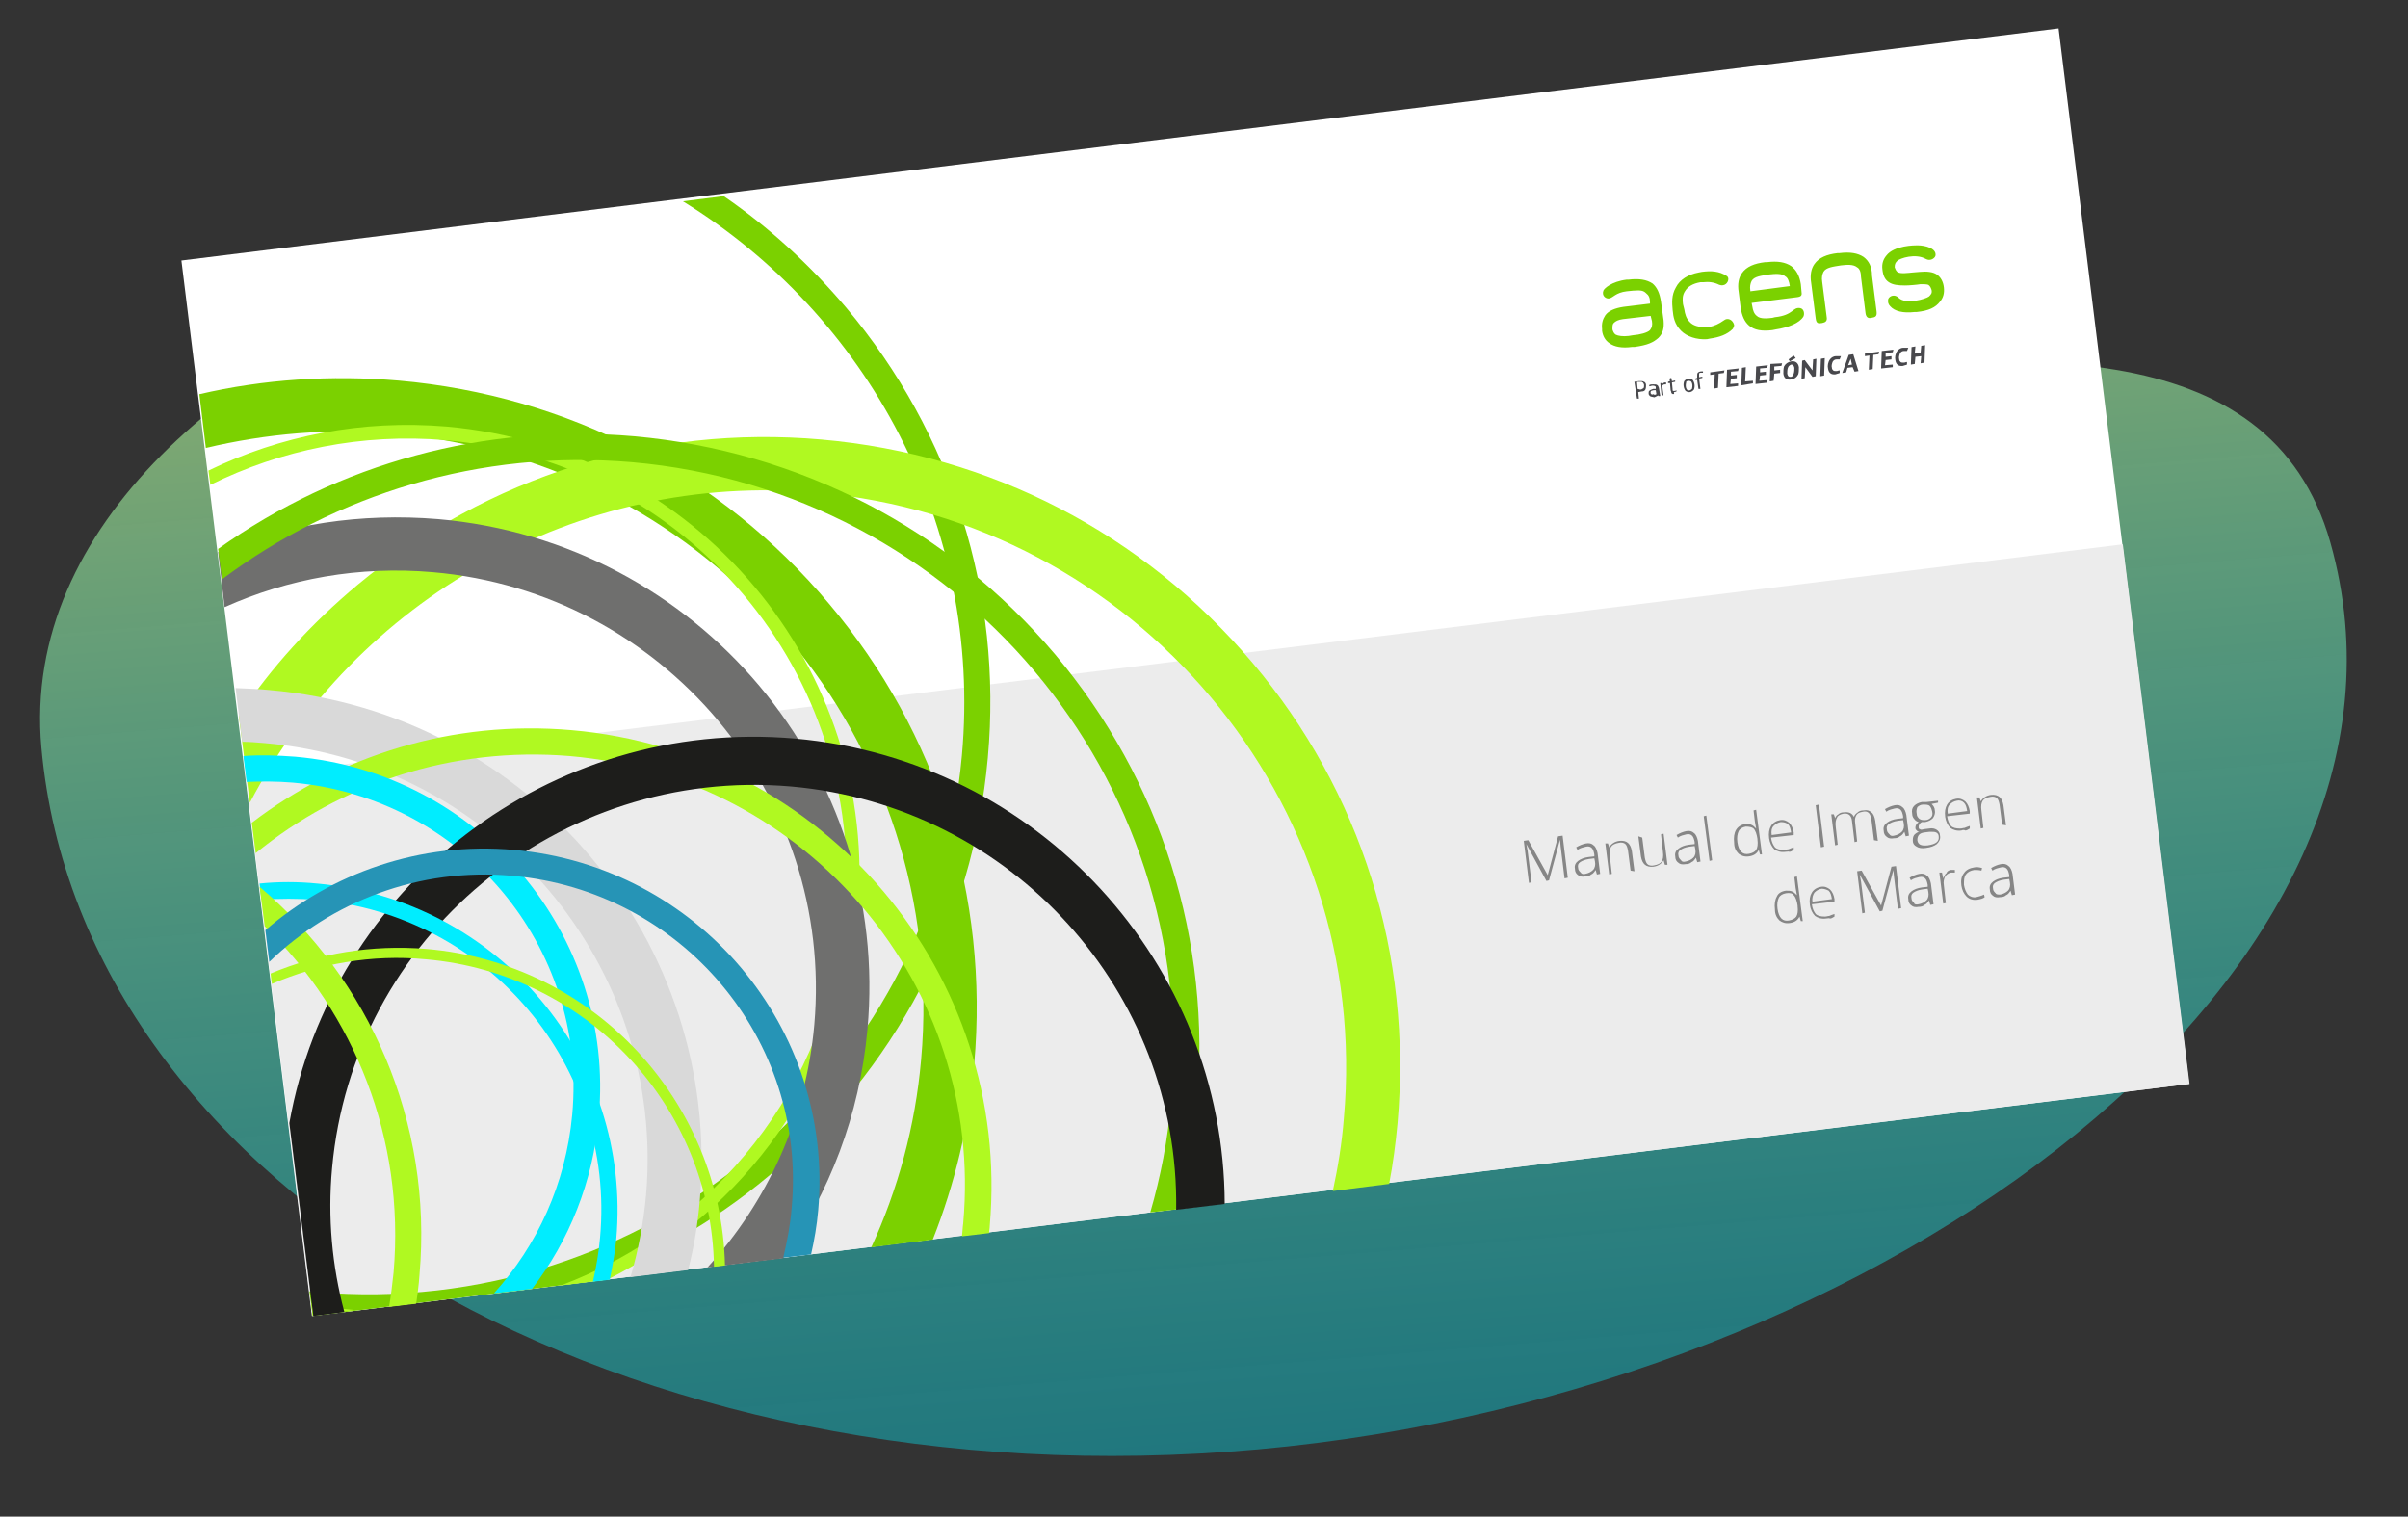 <svg xmlns="http://www.w3.org/2000/svg" viewBox="0 0 372 234.3">
  <rect x="0" y="0" width="372" height="234.3" fill="#333333" stroke="none"/>
  <defs/>
  <linearGradient id="a" x1="-221.033" x2="-221.033" y1="3.193" y2="4.194" gradientTransform="matrix(354.716 -31.845 17.633 196.41 78524.797 -7638.617)" gradientUnits="userSpaceOnUse">
    <stop offset="0" stop-color="#ceff92"/>
    <stop offset="1" stop-color="#00edff" stop-opacity=".6"/>
  </linearGradient>
  <path fill="url(#a)" d="M169.9,51.2C201.5,94.9,341.4,18.1,360,83.8c18.6,65.6-68,131.3-165.6,140.1S12.6,184.1,6.4,115.5	S138.2,7.5,169.9,51.2z" opacity=".61"/>
  <path fill="#fff" d="M37 21.7H329.2V186H37z" transform="rotate(-7.048 183.103 103.846)"/>
  <path fill="#ececec" d="M42 101.7H334.2V185.7H42z" transform="rotate(-7.048 188.102 143.687)"/>
  <path fill="#868686" d="M238.9 136.1l-3.1-5.7 0 0c.1.4.1.7.2 1.1l.6 4.8-.4.1-.8-6.5.7-.1 3 5.4 0 0 1.6-6 .7-.1.8 6.5-.5.1-.6-4.9c0-.3-.1-.7-.1-1.1l0 0-1.7 6.3L238.9 136.1zM246.7 135.1l-.2-.7 0 0c-.2.3-.4.6-.7.7-.2.2-.5.3-.9.3-.5.1-.9 0-1.1-.2-.3-.2-.5-.5-.5-1-.1-.5.1-.9.5-1.2s.9-.5 1.6-.6l.9-.1V132c-.1-.5-.2-.8-.4-1s-.5-.3-.9-.2-.9.2-1.3.5l-.2-.4c.5-.3 1-.5 1.5-.6s.9 0 1.2.3c.3.2.5.7.6 1.2l.4 3.2L246.7 135.1zM244.9 135c.5-.1.9-.3 1.2-.6s.4-.8.3-1.3l-.1-.5-.8.1c-.7.1-1.1.3-1.4.5-.3.2-.4.5-.3.9 0 .3.2.5.4.7C244.3 135 244.6 135.1 244.9 135zM251.9 134.5l-.4-3.1c-.1-.5-.2-.8-.4-1s-.6-.3-1-.2c-.6.1-1 .3-1.2.6s-.3.8-.2 1.5l.3 2.7-.4.1-.6-4.8h.4l.2.6 0 0c.3-.5.8-.9 1.6-1 1.1-.1 1.7.4 1.9 1.6l.4 3.1L251.9 134.5zM253.7 129.4l.4 3.1c.1.5.2.8.4 1s.6.3 1 .2c.6-.1 1-.3 1.2-.6.2-.3.3-.8.2-1.5l-.3-2.7.4-.1.6 4.8h-.4l-.2-.7 0 0c-.3.5-.8.9-1.6 1-1.1.1-1.7-.4-1.9-1.6l-.4-3.1L253.7 129.4zM262.2 133.2l-.2-.7 0 0c-.2.3-.4.6-.7.7-.2.2-.5.3-.9.3-.5.1-.9 0-1.1-.2-.3-.2-.5-.5-.5-1-.1-.5.1-.9.5-1.2s.9-.5 1.6-.6l.9-.1v-.3c-.1-.5-.2-.8-.4-1-.2-.2-.5-.3-.9-.2s-.9.2-1.3.5L259 129c.5-.3 1-.5 1.5-.6s.9 0 1.2.3c.3.2.5.7.6 1.2l.4 3.2L262.2 133.2zM260.4 133.1c.5-.1.9-.3 1.2-.6.3-.3.4-.8.3-1.3l-.1-.5-.8.1c-.7.1-1.1.3-1.4.5s-.4.5-.3.9c0 .3.2.5.4.7C259.8 133.1 260 133.2 260.4 133.1zM264.5 132.9l-.4.1-.9-6.9.4-.1L264.5 132.9zM269.6 127.3c.3 0 .7 0 .9.1.3.1.5.3.8.6l0 0c-.1-.4-.1-.7-.2-1.1l-.2-1.7.4-.1.9 6.9h-.3l-.2-.7 0 0c-.3.6-.8.9-1.5 1s-1.2-.1-1.6-.4c-.4-.4-.7-.9-.7-1.7-.1-.8 0-1.5.3-2C268.5 127.7 269 127.4 269.6 127.3zM269.7 127.7c-.5.1-.9.3-1.1.7s-.3 1-.2 1.7c.2 1.4.8 2 1.8 1.8.5-.1.9-.3 1.1-.6s.3-.9.2-1.6v-.1c-.1-.7-.3-1.3-.6-1.6C270.7 127.8 270.2 127.7 269.7 127.7zM275.8 131.6c-.7.1-1.3-.1-1.7-.4-.4-.4-.7-1-.8-1.7-.1-.8 0-1.4.3-1.9.3-.5.8-.8 1.4-.9s1 .1 1.4.4c.4.4.6.9.7 1.5v.4l-3.5.4c.1.7.3 1.1.6 1.5.3.3.8.4 1.4.4.3 0 .5-.1.7-.1.2-.1.5-.2.8-.3v.4c-.3.2-.5.3-.7.3C276.4 131.5 276.1 131.6 275.8 131.6zM275.1 127c-.5.1-.8.3-1.1.6s-.4.8-.3 1.4l3-.4c-.1-.6-.2-1-.5-1.3C275.9 127.1 275.6 127 275.1 127zM281.3 130.9l-.8-6.5.5-.1.8 6.5L281.3 130.9zM289.5 129.8l-.4-3.2c-.1-.5-.2-.8-.4-1-.2-.2-.5-.3-.9-.2-.5.1-.8.2-1 .5s-.3.7-.2 1.3l.3 2.8-.4.1-.4-3.3c-.1-.8-.5-1.2-1.3-1.1-.5.1-.9.3-1 .6-.2.3-.3.8-.2 1.5l.3 2.7-.4.1-.6-4.8h.4l.2.6 0 0c.1-.3.3-.5.5-.6.2-.2.5-.3.8-.3.8-.1 1.3.1 1.6.7l0 0c.1-.3.3-.5.6-.7.2-.2.5-.3.9-.3.5-.1.9 0 1.2.3.3.2.5.7.6 1.3l.4 3.1L289.5 129.8zM294.4 129.2l-.2-.7 0 0c-.2.3-.4.6-.7.7-.2.2-.5.3-.9.3-.5.1-.9 0-1.1-.2-.3-.2-.5-.5-.5-1-.1-.5.1-.9.5-1.2.4-.3.9-.5 1.6-.6l.9-.1v-.3c-.1-.5-.2-.8-.4-1s-.5-.3-.9-.2c-.4.1-.9.2-1.3.5l-.2-.4c.5-.3 1-.5 1.5-.6s.9 0 1.2.3c.3.2.5.7.6 1.2l.4 3.2L294.4 129.2zM292.6 129.1c.5-.1.9-.3 1.2-.6.3-.3.4-.8.3-1.3l-.1-.5-.8.1c-.7.1-1.1.3-1.4.5s-.4.5-.3.9c0 .3.2.5.4.7C292 129.1 292.3 129.2 292.6 129.1zM299.4 123.7v.3l-1 .2c.3.3.5.6.5 1 .1.5-.1.9-.3 1.2-.3.3-.7.5-1.2.6-.2 0-.4 0-.5 0-.2.1-.3.2-.4.4-.1.1-.1.3-.1.4 0 .2.1.3.2.3.1.1.3.1.6 0l.8-.1c.5-.1.9 0 1.2.2.3.2.5.5.5.9.1.5-.1.9-.5 1.3-.4.3-.9.5-1.7.6-.6.1-1.1 0-1.4-.2-.4-.2-.6-.5-.6-.9 0-.3 0-.6.2-.9.2-.2.4-.4.8-.5-.2 0-.3-.1-.4-.2-.1-.1-.2-.2-.2-.4 0-.3.1-.6.5-.9-.3-.1-.5-.2-.7-.5-.2-.2-.3-.5-.3-.8-.1-.5 0-.9.3-1.2.3-.3.7-.5 1.2-.6.3 0 .6 0 .7 0L299.4 123.7zM296.2 129.8c.1.7.6.9 1.6.8 1.3-.2 1.8-.6 1.7-1.4 0-.3-.2-.5-.4-.6-.2-.1-.5-.1-1-.1l-.8.1C296.5 128.7 296.2 129.1 296.2 129.8zM296.1 125.7c0 .4.2.6.4.8.3.2.6.2.9.2.4 0 .7-.2.9-.4.2-.2.3-.5.2-.9-.1-.4-.2-.7-.4-.9s-.6-.2-1-.2-.7.2-.9.4C296.1 125 296 125.3 296.1 125.7zM303 128.3c-.7.1-1.3-.1-1.7-.4-.4-.4-.7-1-.8-1.7-.1-.8 0-1.4.3-1.9s.8-.8 1.4-.9 1 .1 1.4.4c.4.4.6.9.7 1.5v.4l-3.5.4c.1.7.3 1.1.6 1.5.3.3.8.4 1.4.4.3 0 .5-.1.7-.1.2-.1.5-.2.8-.3v.4c-.3.2-.5.3-.7.3C303.5 128.2 303.2 128.2 303 128.3zM302.3 123.7c-.5.1-.8.3-1.1.6s-.4.8-.3 1.4l3-.4c-.1-.6-.2-1-.5-1.3C303.1 123.7 302.7 123.6 302.3 123.7zM309.3 127.4l-.4-3.1c-.1-.5-.2-.8-.4-1-.2-.2-.6-.3-1-.2-.6.1-1 .3-1.2.6-.2.3-.3.8-.2 1.5l.3 2.7L306 128l-.6-4.8h.4l.2.6 0 0c.3-.5.8-.9 1.6-1 1.1-.1 1.7.4 1.9 1.6l.4 3.1L309.3 127.4zM275.9 137.6c.3 0 .7 0 .9.1.3.1.5.3.8.6l0 0c-.1-.4-.1-.7-.2-1.1l-.2-1.7.4-.1.9 6.9h-.3l-.2-.7 0 0c-.3.6-.8.9-1.5 1s-1.2-.1-1.6-.4c-.4-.4-.7-.9-.7-1.7-.1-.8 0-1.5.3-2C274.7 138 275.2 137.7 275.9 137.6zM275.9 138c-.5.1-.9.3-1.1.7s-.3 1-.2 1.7c.2 1.4.8 2 1.8 1.8.5-.1.9-.3 1.1-.6s.3-.9.2-1.6v-.1c-.1-.7-.3-1.3-.6-1.6C276.9 138 276.5 137.9 275.9 138zM282.1 141.9c-.7.1-1.3-.1-1.7-.4-.4-.4-.7-1-.8-1.7-.1-.8 0-1.4.3-1.9s.8-.8 1.4-.9c.6-.1 1 .1 1.4.4.4.4.6.9.7 1.5v.4l-3.5.4c.1.7.3 1.1.6 1.5.3.3.8.4 1.4.4.3 0 .5-.1.7-.1.2-.1.5-.2.8-.3v.4c-.3.2-.5.3-.7.3C282.6 141.8 282.3 141.9 282.1 141.9zM281.4 137.3c-.5.1-.8.3-1.1.6-.2.3-.4.8-.3 1.4l3-.4c-.1-.6-.2-1-.5-1.3C282.1 137.4 281.8 137.3 281.4 137.3zM290.4 140.8l-3.1-5.7 0 0c.1.4.1.7.2 1.1l.6 4.8-.4.1-.8-6.5.7-.1 3 5.4 0 0 1.6-6 .7-.1.8 6.5-.5.1-.6-4.9c0-.3-.1-.7-.1-1.1l0 0-1.7 6.3L290.4 140.8zM298.2 139.8l-.2-.7 0 0c-.2.3-.4.6-.7.7-.2.2-.5.3-.9.3-.5.1-.9 0-1.1-.2-.3-.2-.5-.5-.5-1-.1-.5.1-.9.5-1.2s.9-.5 1.6-.6l.9-.1v-.3c-.1-.5-.2-.8-.4-1-.2-.2-.5-.3-.9-.2s-.9.2-1.3.5l-.2-.4c.5-.3 1-.5 1.5-.6s.9 0 1.2.3c.3.2.5.7.6 1.2l.4 3.2L298.2 139.8zM296.4 139.7c.5-.1.9-.3 1.2-.6.3-.3.4-.8.3-1.3l-.1-.5-.8.1c-.7.1-1.1.3-1.4.5s-.4.5-.3.9c0 .3.2.5.4.7C295.7 139.7 296 139.8 296.4 139.7zM301.3 134.4c.2 0 .4 0 .7 0v.4c-.2 0-.4 0-.6 0-.4.1-.7.3-.9.6-.2.4-.3.8-.2 1.4l.3 2.7-.4.1-.6-4.8h.4l.2.9 0 0c.2-.4.3-.7.5-.8C300.8 134.6 301 134.5 301.3 134.4zM305.5 139c-.7.1-1.3-.1-1.7-.5s-.7-1-.8-1.7c-.1-.8 0-1.4.4-1.9.3-.5.9-.8 1.6-.9.4-.1.8 0 1.2.1l-.1.4c-.4-.1-.8-.1-1.1-.1-.6.1-1 .3-1.3.7s-.3.9-.3 1.6c.1.6.3 1.1.6 1.5.3.3.8.5 1.3.4.4-.1.8-.2 1.2-.4l.1.4C306.4 138.8 306 138.9 305.5 139zM310.8 138.3l-.2-.7 0 0c-.2.3-.4.6-.7.7-.2.2-.5.3-.9.3-.5.1-.9 0-1.1-.2-.3-.2-.5-.5-.5-1-.1-.5.1-.9.5-1.2s.9-.5 1.6-.6l.9-.1v-.3c-.1-.5-.2-.8-.4-1-.2-.2-.5-.3-.9-.2s-.9.2-1.3.5l-.2-.4c.5-.3 1-.5 1.5-.6s.9 0 1.2.3c.3.2.5.7.6 1.2l.4 3.2L310.8 138.3zM309 138.2c.5-.1.9-.3 1.2-.6.3-.3.4-.8.3-1.3l-.1-.5-.8.1c-.7.1-1.1.3-1.4.5s-.4.5-.3.9c0 .3.2.5.4.7C308.4 138.2 308.7 138.2 309 138.2z"/>
  <g fill="#7bd100">
    <path d="M251.6 43.2h-.3c-2.4.3-3.5 1.4-3.6 1.7-.3.8.4 1.3.9 1.2.6-.1 1-.9 2.7-1.1l1-.1c1.2-.1 1.6 0 2 .4.4.3.6.7.6 1.4v.2l-4.1.5c-1.3.2-2.3.6-2.8 1.3-.4.6-.6 1.3-.5 2.1v.3c.1.8.5 1.5 1.1 1.9.8.6 2 .8 3.5.6h.4c2.1-.3 2.9-.7 3.7-1.4.7-.7.9-1.5.8-2.7l-.4-2.9c-.2-1.3-.6-2.2-1.3-2.8C254.4 43.2 253.2 43 251.6 43.2zM255.2 49.6c.1.6 0 1-.3 1.4-.4.4-1.5.7-2.7.8l-.6.1c-.9.1-1.6 0-2-.2-.3-.2-.4-.5-.5-.8v-.2c0-.3 0-.6.2-.8.3-.3.7-.5 1.4-.6l4.3-.5L255.2 49.6zM266.3 49.5c-.7.5-1.5.9-2.3 1h-.4c-1.1.1-2.1-.2-2.6-.8-.5-.5-.7-1.2-.8-1.9L260 47c-.1-.7-.1-1.4.3-2 .4-.7 1.2-1.2 2.4-1.4h.4c.9-.1 1.7 0 2.5.4.8.3 1.4-.3 1.4-.9 0-.2-.1-.4-.3-.5-1.1-.7-2.3-.8-3.8-.6l-.5.1c-1.6.3-2.9 1.1-3.5 2.3-.7 1.2-.6 2.4-.5 3.5l0 0c.1 1.1.3 2.2 1.3 3.2.9.9 2.4 1.4 4 1.3l.5-.1c1.4-.2 2.6-.6 3.5-1.5.1-.2.2-.4.2-.6C267.7 49.4 266.9 49 266.3 49.5zM276.7 41.1c-.9-.6-2.1-.8-3.7-.6h-.3c-1.7.2-2.9.7-3.6 1.7-.5.7-.7 1.7-.5 2.9l.3 2.4c.2 1.3.6 2.2 1.3 2.8.8.7 2 .9 3.6.7l.5-.1c2-.3 3.7-1 4.3-2 .2-.4.1-1.2-.5-1.3-1.2-.2-1 1.1-3.9 1.4l-.4.1c-.8.1-1.9.2-2.4-.3-.4-.3-.6-.8-.7-1.5l-.1-.5 7.1-.9c.6-.1.7-.3.6-.9l-.1-1.1C278 42.6 277.5 41.7 276.7 41.1zM276.5 44.2l-6.1.8v-.1c-.1-.6 0-1.1.2-1.5.4-.7 1.5-.8 2.7-1 .9-.1 2-.2 2.5.3C276.2 42.9 276.4 43.5 276.5 44.2L276.5 44.2zM299.2 42.4c-.6-.4-1.5-.5-2.6-.4l-1.2.1c0 0-.9.1-1.2.1-.5 0-.8 0-1.1-.2-.2-.2-.3-.4-.4-.7 0-.5.1-.7.4-1 .4-.4 2.8-1.2 4.4-.3.7.4 1.4-.1 1.5-.5.2-1.1-1.5-1.6-2.8-1.6-.4 0-3.6 0-4.8 1.6-.5.6-.7 1.3-.6 2.1.1 1 .4 1.6 1 2s1.4.5 2.5.5c.6 0 1.8-.1 2.4-.2.5 0 .9 0 1.2.1.3.2.4.5.5.8.1.5-.1.7-.4 1-.5.4-3.6 1.3-4.7.2-.6-.6-1.4-.3-1.6.2-.1.4 0 .8.3 1.1.7.8 2 1.1 3.8.9h.3c1.9-.2 2.9-.7 3.6-1.6.5-.6.7-1.3.6-2.2C300.2 43.5 299.8 42.8 299.2 42.4zM287.9 39.7c-.9-.6-2.1-.8-3.7-.6h-.3c-1.7.2-2.9.7-3.6 1.7-.5.7-.7 1.7-.5 2.9l.7 5.5c.1.8.4.8 1 .7.5-.1.8-.3.7-.9l-.6-4.7-.1-.8c-.1-.6 0-1.1.2-1.5.4-.7 1.5-.8 2.7-1 .9-.1 1.9-.2 2.5.3.4.2.6.8.6 1.5l.7 5.6c.1.7.5.8.9.7.6-.1.9-.2.8-1l-.7-5.5C289.2 41.2 288.7 40.3 287.9 39.7z"/>
  </g>
  <g fill="#48484c">
    <path d="M218-75.4l.7-.1c.2 0 .3 0 .5 0 .1 0 .2.1.3.1.2.1.3.3.3.5s0 .5-.1.7-.3.3-.6.3l-.5.1.1 1h-.3L218-75.4zM218.9-74.2c.1 0 .2 0 .3-.1.1 0 .1-.1.2-.1.1-.1.1-.3.1-.5 0-.1-.1-.3-.2-.4-.1 0-.1-.1-.2-.1-.1 0-.2 0-.3 0h-.4l.1 1.1L218.9-74.2zM220.4-73.2c-.1-.1-.2-.2-.2-.4 0-.2 0-.3.1-.4s.3-.2.6-.3h.4v-.1c0-.1 0-.1 0-.2 0 0 0-.1-.1-.1-.1-.1-.3-.1-.4-.1-.2 0-.3.1-.5.1v-.2c.2-.1.4-.1.6-.1.3 0 .5 0 .6.1.1 0 .1.1.2.2 0 .1.1.2.1.3l.2 1.2h-.3v-.1c-.2.1-.4.2-.6.3C220.7-73.1 220.5-73.1 220.4-73.2zM221.2-73.4c.1 0 .2-.1.2-.1l-.1-.6H221c-.1 0-.3.1-.4.1-.1.1-.1.2-.1.3 0 .1.1.2.1.2.1.1.2.1.3 0C221-73.4 221.1-73.4 221.2-73.4L221.2-73.4zM222-75.2h.3v.2c.1-.2.3-.3.5-.3h.1v.3c-.1 0-.1 0-.2 0-.2 0-.3.1-.4.2l.2 1.5h-.3L222-75.2zM224-73.5c-.1 0-.1 0-.2-.1-.1 0-.1-.1-.1-.2s-.1-.2-.1-.3l-.1-1.1h-.3v-.2l.3-.1-.1-.4c.1 0 .2-.1.3-.1l.1.5.5-.1v.2l-.5.1.1 1c0 .1 0 .1 0 .2 0 0 0 .1.1.1s.2.1.2 0c.1 0 .2 0 .3-.1v.2c-.1 0-.2.1-.4.1C224.2-73.5 224.1-73.5 224-73.5zM225.9-74c-.3-.4-.4-1-.2-1.5.3-.4.9-.5 1.3-.2.3.4.4 1 .2 1.5C226.8-73.7 226.3-73.7 225.9-74L225.9-74zM226.9-74.3c.1-.4.1-.8-.1-1.1-.2-.2-.6-.2-.8 0 0 0 0 0 0 .1-.1.4-.1.8.1 1.1C226.3-74 226.6-74 226.9-74.3 226.8-74.2 226.9-74.3 226.9-74.3zM227.7-75.7h-.3v-.2l.3-.1v-.3c0-.2 0-.4.1-.5s.3-.2.5-.2c.1 0 .2 0 .3 0v.2c-.1 0-.2 0-.3 0s-.2 0-.3.1v.1c0 .1 0 .1 0 .2v.3l.5-.1v.2l-.5.1.2 1.6h-.3L227.7-75.7z" transform="translate(34.487 134.382)"/>
    <g>
      <path d="M128.5-69v-.4l2.2-.3-.1.4-.8.1-.1 2.2-.6.1.1-2.2L128.5-69zM131.6-67.6l1.2-.1v.4l-1.8.2.1-2.7 1.8-.2-.1.4-1.1.1v.6l.9-.1v.5l-.9.1L131.6-67.6zM133.3-67.4l.1-2.7.6-.1-.1 2.2 1.2-.1v.4L133.3-67.4zM136.1-68.1l1.2-.1v.4l-1.8.2.1-2.7 1.8-.2-.1.4-1.1.1v.6l.9-.1v.5l-.9.1L136.1-68.1zM139.6-70.8l-.1.4-1.1.1v.6l.9-.1v.5l-.9.1-.1 1.1-.6.1.1-2.7L139.6-70.8zM139.8-69.2c0-.4 0-.7.1-1.1.2-.4.6-.7 1.1-.8.6-.1 1.1.2 1.2.9 0 .4 0 .8-.1 1.1-.2.4-.5.7-1.1.8C140.4-68.2 139.9-68.4 139.8-69.2zM140.5-70.1c-.1.3-.1.6-.1.9.1.4.2.5.5.5s.4-.2.5-.5.1-.6.1-.9c-.1-.4-.2-.5-.5-.5C140.8-70.5 140.6-70.4 140.5-70.1L140.5-70.1zM140.6-71.4l.8-.6.3.4-.9.5L140.6-71.4zM142.7-71.2l.4-.1 1.2 1.6.1-1.7.5-.1-.1 2.7-.5.1-1.1-1.5-.1 1.7-.5.1L142.7-71.2zM145.6-71.5l.6-.1-.1 2.7-.6.1L145.6-71.5zM148.5-71.4c-.2 0-.4 0-.5 0-.3 0-.5.2-.6.4-.1.3-.2.6-.1.9 0 .2.1.3.2.4.1.1.3.1.5.1s.3-.1.5-.1v.4c-.2.1-.4.1-.6.2-.7.1-1.1-.2-1.2-.9-.1-.4 0-1 .3-1.4.2-.3.6-.5.9-.5.3 0 .5 0 .8 0L148.5-71.4zM150.5-70.2l-.8.1-.2.7-.6.1 1-2.8.7-.1.8 2.6-.6.1L150.5-70.2zM149.8-70.5l.6-.1-.2-.9 0 0L149.8-70.5zM152.4-71.9v-.4l2.2-.3-.1.4-.8.1-.1 2.2-.6.1.1-2.2L152.4-71.9zM155.5-70.5l1.2-.1v.4l-1.8.2.1-2.7 1.8-.2-.1.4-1.1.1v.6l.9-.1v.5l-.9.1L155.5-70.5zM158.9-72.7c-.2 0-.4 0-.5 0-.3 0-.5.2-.6.4-.1.3-.2.6-.1.9 0 .2.1.3.2.4.1.1.3.1.5.1s.3-.1.5-.1v.4c-.2.1-.4.1-.6.2-.7.1-1.1-.2-1.2-.9-.1-.4 0-1 .3-1.4.2-.3.6-.5.9-.5.3 0 .5 0 .8 0L158.9-72.7zM161-72.4l.1-1.1.6-.1-.1 2.7-.6.1.1-1.1-.9.1-.1 1.1-.6.1.1-2.7.6-.1-.1 1.1L161-72.4z" transform="translate(135.702 126.925)"/>
    </g>
  </g>
  <path fill="#7BD100" d="M148.6,116.7c-4.5,50.1-49.2,87.3-99.7,82.9c-0.4,0-0.7-0.1-1.1-0.1l0.5,3.8l42.1-5.2	c10.1-3.8,19.7-9.2,28.2-16.3c19.7-16.4,31.7-39.3,34-64.7c2.3-25.4-5.5-50.1-21.9-69.6c-5.6-6.6-11.9-12.4-18.9-17.2l-6.3,0.8	C134,48.7,151.8,81.2,148.6,116.7z"/>
  <path fill="#7BD100" d="M61.6,58.8c-10.5-0.9-20.9-0.2-30.8,2.1l1,8.3c9.3-2.2,19.1-3.1,29.1-2.2c49.3,4.3,85.8,47.7,81.4,96.7	c-0.9,10.3-3.6,20.1-7.7,29l9.5-1.2c3.4-8.6,5.6-17.7,6.4-27.1c2.3-25.9-5.6-51.2-22.4-71.1C111.3,73.3,87.7,61.1,61.6,58.8z"/>
  <path fill="#b0f921" d="M69 65.9c-13.1-1.1-25.7 1.4-36.8 6.8l.3 2.2c10.9-5.4 23.4-8 36.3-6.9 37.4 3.3 65 36.1 61.7 73.3-2.4 26.7-20.2 48.4-43.9 57.3l7.2-.9c21.1-10.5 36.5-31.3 38.7-56.3C136 103.1 107.5 69.3 69 65.9zM48.1 201.3l.2 1.9 6.6-.8C52.6 202.2 50.3 201.8 48.1 201.3z"/>
  <path fill="#b0f921" d="M126.9,67.9c-26.1-2.3-51.5,5.7-71.6,22.4c-7.2,6-13.4,12.8-18.4,20.3l1.7,13.4c16.3-31.1,50.4-51.2,87.6-47.9	c49.3,4.3,85.8,47.7,81.4,96.7c-0.3,3.8-0.9,7.5-1.7,11.2l8.7-1.1c0.6-3.1,1-6.2,1.3-9.4c2.3-25.9-5.6-51.2-22.4-71.1	C176.6,82.4,153,70.2,126.9,67.9z"/>
  <path fill="#6f6f6e" d="M67.7,80.2c-12-1-23.5,0.8-34,5.1l1,8.5c9.8-4.4,20.8-6.4,32.2-5.4c35.6,3.1,62,34.5,58.9,69.9	c-1.3,14.5-7.3,27.4-16.5,37.5l11.7-1.4c7.1-10.1,11.8-22.1,13-35.3C137.7,119.1,107.9,83.7,67.7,80.2z"/>
  <path fill="#7BD100" d="M98,67.4c-23.1-2-45.6,4.1-64.3,17.4l0.6,4.7c17.5-13.1,39.8-20.1,63.3-18.1c50.4,4.4,87.8,48.8,83.3,98.9	c-0.5,5.8-1.6,11.5-3.2,17l4.4-0.5c1.4-5.2,2.3-10.6,2.8-16.1c2.3-25.4-5.5-50.1-21.9-69.6C146.6,81.7,123.5,69.7,98,67.4z"/>
  <path fill="#d9d9d9" d="M41.6,106.6c-1.8-0.2-3.5-0.2-5.2-0.3l1,8.3c1.2,0,2.3,0.1,3.5,0.2c35.6,3.1,62,34.5,58.9,69.9	c-0.4,4.3-1.2,8.5-2.4,12.6l8.9-1.1c0.9-3.5,1.5-7.1,1.8-10.7C111.6,145.5,81.8,110.1,41.6,106.6z"/>
  <path fill="#b0f921" d="M88.3,112.8c-18.4-1.6-35.8,3.9-49.4,14.3l0.6,4.7c13.1-10.7,30.3-16.5,48.5-15c36.8,3.2,64.1,35.6,60.8,72.2	c-0.1,0.7-0.1,1.3-0.2,2l4.2-0.5c0-0.4,0.1-0.7,0.1-1.1C156.3,150.5,127.4,116.2,88.3,112.8z"/>
  <path fill="#00edff" d="M45.6,116.9c-2.7-0.2-5.3-0.3-8-0.1l0.5,4c2.3-0.1,4.7-0.1,7.1,0.1c26.2,2.3,45.6,25.3,43.2,51.3	c-1,10.7-5.4,20.2-12.1,27.6l5.9-0.7c5.7-7.4,9.4-16.5,10.3-26.5C95.1,144.4,74,119.4,45.6,116.9z"/>
  <path fill="#1d1d1b" d="M122.8,114.1c-37.8-3.3-71.6,22.9-78.1,59.4l3.7,29.8l4.8-0.6c-1.9-7.1-2.6-14.6-1.9-22.2	c3.2-35.7,35-62.1,70.9-59c34.2,3,60,31.8,59.5,65.4l7.5-0.9C189.1,149,160.5,117.4,122.8,114.1z"/>
  <path fill="#00edff" d="M49,136.5c-3-0.3-6-0.3-8.9,0l0.3,2.5c2.8-0.2,5.6-0.2,8.4,0c26.6,2.3,46.3,25.7,43.9,52.2	c-0.2,2.3-0.6,4.6-1.1,6.8l2.6-0.3c0.4-2,0.8-4.1,1-6.2C97.7,163.6,77,139,49,136.5z"/>
  <path fill="#b0f921" d="M40.9,143.1c13.8,13.5,21.7,32.8,19.9,53.5c-0.2,1.8-0.4,3.6-0.7,5.3l4.2-0.5c0.2-1.5,0.4-2.9,0.5-4.4	c2.1-23.7-7.8-45.7-24.7-60L40.9,143.1z"/>
  <path fill="#2694b6" d="M79.4,131.3c-14.5-1.3-28.2,3.6-38.4,12.4l0.6,4.9c9.6-9.3,23.1-14.6,37.5-13.3c26.2,2.3,45.6,25.3,43.2,51.3	c-0.2,2.6-0.7,5.2-1.3,7.7l4.3-0.5c0.5-2.2,0.9-4.5,1.1-6.8C128.9,158.8,107.8,133.8,79.4,131.3z"/>
  <path fill="#b0f921" d="M65.9,146.6c-8.5-0.7-16.7,0.7-24.1,3.8L42,152c7.2-3.1,15.4-4.6,23.8-3.8c25.1,2.2,44.1,23,44.5,47.5l1.7-0.2	C111.4,170.2,91.8,148.8,65.9,146.6z"/>
</svg>
